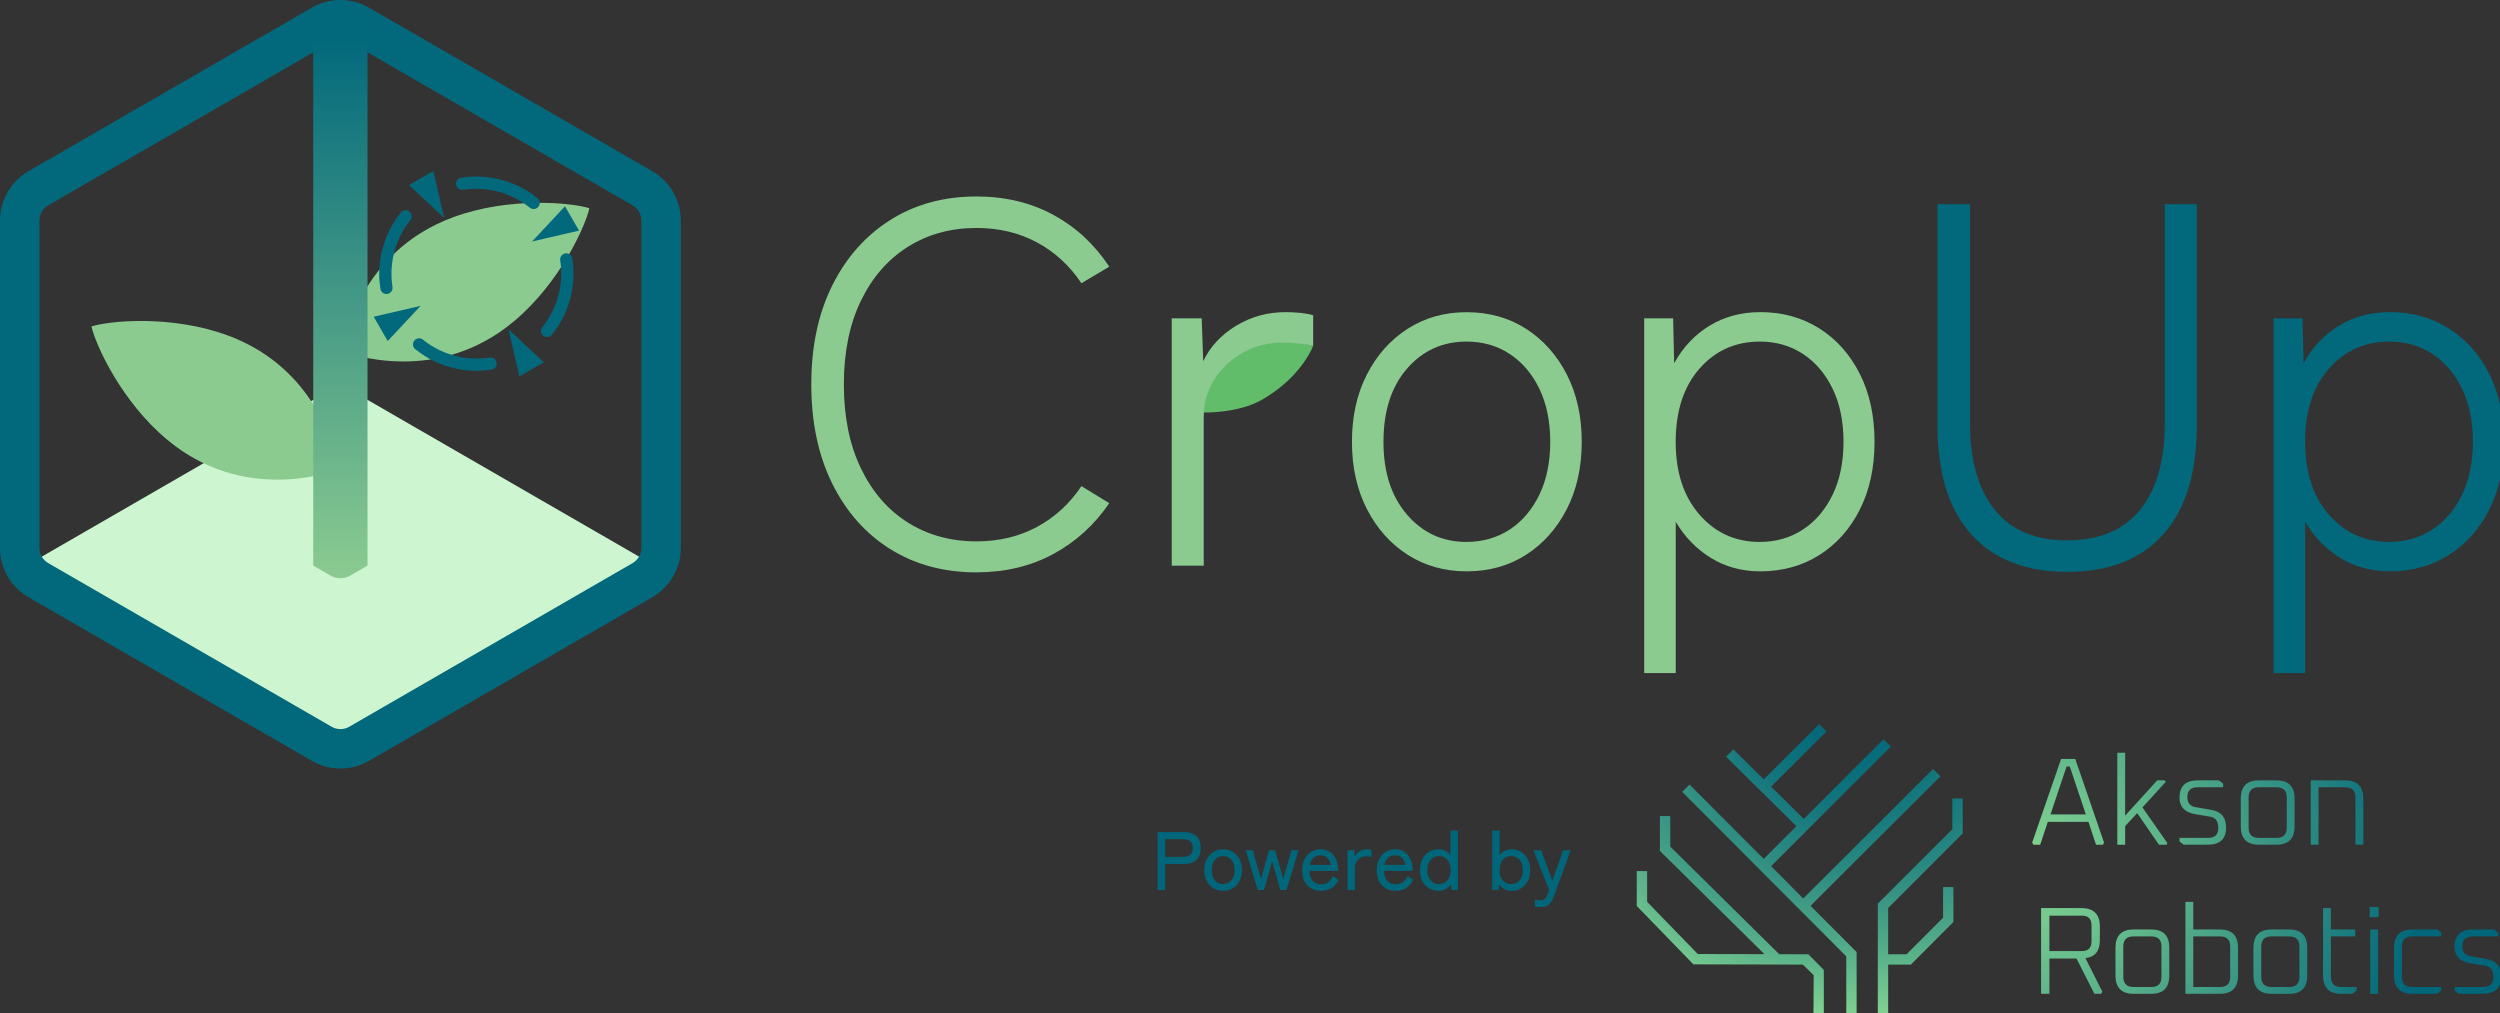 <?xml version="1.0" encoding="UTF-8" standalone="no"?>
<!-- Created with Inkscape (http://www.inkscape.org/) -->

<svg
   width="197.959mm"
   height="80.228mm"
   viewBox="0 0 197.959 80.228"
   version="1.1"
   id="svg1"
   xml:space="preserve"
   sodipodi:docname="cropup powered by akson cropped alt.svg"
   inkscape:version="1.4.2 (f4327f4, 2025-05-13)"
   xmlns:inkscape="http://www.inkscape.org/namespaces/inkscape"
   xmlns:sodipodi="http://sodipodi.sourceforge.net/DTD/sodipodi-0.dtd"
   xmlns:xlink="http://www.w3.org/1999/xlink"
   xmlns="http://www.w3.org/2000/svg"
   xmlns:svg="http://www.w3.org/2000/svg"><rect x="0" y="0" width="197.959" height="80.228" fill="#333333" stroke="none"/><sodipodi:namedview
     id="namedview1"
     pagecolor="#505050"
     bordercolor="#eeeeee"
     borderopacity="1"
     inkscape:showpageshadow="0"
     inkscape:pageopacity="0"
     inkscape:pagecheckerboard="0"
     inkscape:deskcolor="#505050"
     inkscape:document-units="mm"
     inkscape:zoom="0.83640453"
     inkscape:cx="367.04727"
     inkscape:cy="-181.13245"
     inkscape:window-width="2560"
     inkscape:window-height="1377"
     inkscape:window-x="1912"
     inkscape:window-y="-8"
     inkscape:window-maximized="1"
     inkscape:current-layer="g14" /><defs
     id="defs1"><linearGradient
       id="New_Gradient_Swatch"
       data-name="New Gradient Swatch"
       x1="101.72"
       y1="172.79"
       x2="101.72"
       y2="11.69"
       gradientUnits="userSpaceOnUse"><stop
         offset="0"
         stop-color="#8bcb90"
         id="stop1" /><stop
         offset="1"
         stop-color="#02697c"
         id="stop2" /></linearGradient><style
       id="style1">
      .cls-1 {
        fill: url(#New_Gradient_Swatch);
      }

      .cls-2 {
        fill: url(#radial-gradient);
      }

      .cls-3 {
        fill: url(#radial-gradient-2);
      }

      .cls-4 {
        fill: url(#New_Gradient_Swatch-2);
      }
    </style><radialGradient
       id="New_Gradient_Swatch-8"
       data-name="New Gradient Swatch"
       cx="243.21"
       cy="-15.75"
       fx="243.21"
       fy="-15.75"
       r="301.35"
       gradientUnits="userSpaceOnUse"><stop
         offset="0"
         stop-color="#00667a"
         id="stop1-8" /><stop
         offset=".15"
         stop-color="#046a7a"
         id="stop2-2" /><stop
         offset=".33"
         stop-color="#12757d"
         id="stop3" /><stop
         offset=".52"
         stop-color="#2a8981"
         id="stop4" /><stop
         offset=".72"
         stop-color="#4aa487"
         id="stop5" /><stop
         offset=".92"
         stop-color="#73c78e"
         id="stop6" /><stop
         offset="1"
         stop-color="#85d692"
         id="stop7" /></radialGradient><radialGradient
       id="New_Gradient_Swatch-2"
       data-name="New Gradient Swatch"
       cx="206.42"
       cy="-22.8"
       fx="206.42"
       fy="-22.8"
       r="310.14"
       xlink:href="#New_Gradient_Swatch-8" /><radialGradient
       id="radial-gradient"
       cx="176.68"
       cy="-11.06"
       fx="176.68"
       fy="-11.06"
       r="294.27"
       gradientUnits="userSpaceOnUse"><stop
         offset="0"
         stop-color="#00667a"
         id="stop8" /><stop
         offset=".15"
         stop-color="#046a7a"
         id="stop9" /><stop
         offset=".33"
         stop-color="#12757d"
         id="stop10" /><stop
         offset=".52"
         stop-color="#2a8981"
         id="stop11" /><stop
         offset=".72"
         stop-color="#4aa487"
         id="stop12" /><stop
         offset=".92"
         stop-color="#73c78e"
         id="stop13" /><stop
         offset="1"
         stop-color="#85d692"
         id="stop14" /></radialGradient><radialGradient
       id="radial-gradient-2"
       cx="380.46"
       cy="138.09"
       fx="380.46"
       fy="138.09"
       r="456.98"
       gradientUnits="userSpaceOnUse"><stop
         offset="0"
         stop-color="#85d692"
         id="stop15" /><stop
         offset=".18"
         stop-color="#6dc28d"
         id="stop16" /><stop
         offset=".55"
         stop-color="#329083"
         id="stop17" /><stop
         offset=".83"
         stop-color="#00667a"
         id="stop18" /></radialGradient><radialGradient
       xlink:href="#New_Gradient_Swatch-8"
       id="radialGradient1"
       gradientUnits="userSpaceOnUse"
       cx="243.21"
       cy="-15.75"
       fx="243.21"
       fy="-15.75"
       r="301.35" /><radialGradient
       xlink:href="#radial-gradient-2"
       id="radialGradient2"
       gradientUnits="userSpaceOnUse"
       cx="380.46"
       cy="138.09"
       fx="380.46"
       fy="138.09"
       r="456.98" /><radialGradient
       xlink:href="#radial-gradient-2"
       id="radialGradient3"
       gradientUnits="userSpaceOnUse"
       cx="380.46"
       cy="138.09"
       fx="380.46"
       fy="138.09"
       r="456.98" /><radialGradient
       xlink:href="#radial-gradient-2"
       id="radialGradient4"
       gradientUnits="userSpaceOnUse"
       cx="380.46"
       cy="138.09"
       fx="380.46"
       fy="138.09"
       r="456.98" /><radialGradient
       xlink:href="#radial-gradient-2"
       id="radialGradient5"
       gradientUnits="userSpaceOnUse"
       cx="380.46"
       cy="138.09"
       fx="380.46"
       fy="138.09"
       r="456.98" /><radialGradient
       xlink:href="#radial-gradient-2"
       id="radialGradient6"
       gradientUnits="userSpaceOnUse"
       cx="380.46"
       cy="138.09"
       fx="380.46"
       fy="138.09"
       r="456.98" /><radialGradient
       xlink:href="#radial-gradient-2"
       id="radialGradient7"
       gradientUnits="userSpaceOnUse"
       cx="380.46"
       cy="138.09"
       fx="380.46"
       fy="138.09"
       r="456.98" /><radialGradient
       xlink:href="#radial-gradient-2"
       id="radialGradient8"
       gradientUnits="userSpaceOnUse"
       cx="380.46"
       cy="138.09"
       fx="380.46"
       fy="138.09"
       r="456.98" /><radialGradient
       xlink:href="#radial-gradient-2"
       id="radialGradient9"
       gradientUnits="userSpaceOnUse"
       cx="380.46"
       cy="138.09"
       fx="380.46"
       fy="138.09"
       r="456.98" /><radialGradient
       xlink:href="#radial-gradient-2"
       id="radialGradient10"
       gradientUnits="userSpaceOnUse"
       cx="380.46"
       cy="138.09"
       fx="380.46"
       fy="138.09"
       r="456.98" /><radialGradient
       xlink:href="#radial-gradient-2"
       id="radialGradient11"
       gradientUnits="userSpaceOnUse"
       cx="380.46"
       cy="138.09"
       fx="380.46"
       fy="138.09"
       r="456.98" /><radialGradient
       xlink:href="#radial-gradient-2"
       id="radialGradient12"
       gradientUnits="userSpaceOnUse"
       cx="380.46"
       cy="138.09"
       fx="380.46"
       fy="138.09"
       r="456.98" /><radialGradient
       xlink:href="#radial-gradient-2"
       id="radialGradient13"
       gradientUnits="userSpaceOnUse"
       cx="380.46"
       cy="138.09"
       fx="380.46"
       fy="138.09"
       r="456.98" /><radialGradient
       xlink:href="#radial-gradient-2"
       id="radialGradient14"
       gradientUnits="userSpaceOnUse"
       cx="380.46"
       cy="138.09"
       fx="380.46"
       fy="138.09"
       r="456.98" /></defs><g
     id="layer1"
     transform="translate(-16.673,-18.207)"><g
       id="Layer_1-2"
       data-name="Layer 1"
       transform="matrix(0.265,0,0,0.265,16.673,18.206)"><polygon
         class="cls-5"
         points="101.72,114.81 5.89,170.14 101.72,225.47 197.55,170.14 "
         id="polygon2"
         style="fill:#cdf5d0" /><path
         class="cls-6"
         d="m 27.32,97.53 c 5.56,-1.71 23.88,-3.45 40.57,2.64 28.07,10.26 32.77,37.17 33.55,40.15 -2.97,0.81 -28.63,10.19 -51.55,-8.98 C 36.27,119.94 28.62,103.2 27.32,97.53 Z"
         id="path2"
         style="fill:#8bcb90" /><path
         class="cls-3"
         d="m 107.31,7.39 84.64,48.87 c 3.46,2 5.59,5.69 5.59,9.69 v 97.74 c 0,4 -2.13,7.69 -5.59,9.69 l -84.64,48.87 c -3.46,2 -7.72,2 -11.18,0 L 11.48,173.37 c -3.46,-2 -5.59,-5.69 -5.59,-9.69 V 65.94 c 0,-4 2.13,-7.69 5.59,-9.69 L 96.13,7.39 c 3.46,-2 7.72,-2 11.18,0 z"
         id="path3"
         style="fill:none;stroke:#02697c;stroke-width:11.78px;stroke-miterlimit:10" /><path
         class="cls-6"
         d="m 176.12,62.22 c -5.56,-1.71 -23.88,-3.45 -40.57,2.64 -28.07,10.26 -32.77,37.17 -33.55,40.15 2.97,0.81 28.63,10.19 51.55,-8.98 13.62,-11.4 21.27,-28.14 22.57,-33.81 z"
         id="path4"
         style="fill:#8bcb90" /><path
         class="cls-4"
         d="m 109.83,169.01 -5.19,2.99 c -1.81,1.05 -4.04,1.04 -5.86,0 L 93.6,169.01 V 11.69 h 16.22 v 157.32 z"
         id="path5"
         style="fill:url(#New_Gradient_Swatch)" /><g
         id="g11"><polygon
           class="cls-7"
           points="122.2,55.29 129.47,51.09 132.72,65.12 "
           id="polygon5"
           style="fill:#02697c" /><path
           class="cls-2"
           d="m 121.19,64.66 c -1.47,1.82 -3.82,5.21 -5.12,10.07 -1.3,4.87 -0.96,8.99 -0.6,11.29"
           id="path6"
           style="fill:none;stroke:#02697c;stroke-width:3.66px;stroke-linecap:round;stroke-miterlimit:10" /><path
           class="cls-2"
           d="m 163.48,98.89 c 1.47,-1.82 3.82,-5.21 5.12,-10.07 1.3,-4.87 0.96,-8.99 0.6,-11.29"
           id="path7"
           style="fill:none;stroke:#02697c;stroke-width:3.66px;stroke-linecap:round;stroke-miterlimit:10" /><path
           class="cls-2"
           d="m 125.23,102.92 c 1.82,1.47 5.21,3.82 10.07,5.12 4.87,1.3 8.99,0.96 11.29,0.6"
           id="path8"
           style="fill:none;stroke:#02697c;stroke-width:3.66px;stroke-linecap:round;stroke-miterlimit:10" /><path
           class="cls-2"
           d="m 159.45,60.63 c -1.82,-1.47 -5.21,-3.82 -10.07,-5.12 -4.87,-1.3 -8.99,-0.96 -11.29,-0.6"
           id="path9"
           style="fill:none;stroke:#02697c;stroke-width:3.66px;stroke-linecap:round;stroke-miterlimit:10" /><polygon
           class="cls-7"
           points="115.85,101.91 111.66,94.64 125.68,91.39 "
           id="polygon9"
           style="fill:#02697c" /><polygon
           class="cls-7"
           points="162.48,108.26 155.2,112.45 151.95,98.43 "
           id="polygon10"
           style="fill:#02697c" /><polygon
           class="cls-7"
           points="168.82,61.64 173.02,68.91 158.99,72.16 "
           id="polygon11"
           style="fill:#02697c" /></g><path
         class="cls-1"
         d="m 392.39,103.3 c -1.2,2.98 -5.26,10.34 -15.24,16.11 -7.2,4.16 -17.47,3.85 -17.47,3.85 0,0 -0.8,-11 11.97,-18.27 8.07,-4.6 18.78,-2.33 20.74,-1.69 z"
         id="path11"
         style="fill:#61bd6a" /><path
         class="cls-7"
         d="m 617.66,170.88 c -12.34,0 -21.89,-3.73 -28.62,-11.19 -6.74,-7.46 -10.1,-18.33 -10.1,-32.63 V 61.02 h 9.72 v 65.73 c 0,10.91 2.44,19.42 7.33,25.54 4.88,6.11 12.11,9.18 21.68,9.18 9.57,0 16.94,-3.06 21.84,-9.18 4.88,-6.12 7.33,-14.63 7.33,-25.54 V 61.02 h 9.57 v 66.04 c 0,14.3 -3.35,25.18 -10.03,32.63 -6.69,7.46 -16.25,11.19 -28.7,11.19 z"
         id="path12"
         style="fill:#02697c" /><path
         class="cls-7"
         d="m 679.37,201.12 v -106 h 8.64 l 0.31,13.42 c 2.67,-4.83 6.22,-8.59 10.65,-11.26 4.42,-2.67 9.46,-4.01 15.12,-4.01 6.59,0 12.44,1.62 17.59,4.86 5.14,3.24 9.18,7.77 12.11,13.58 2.93,5.81 4.4,12.58 4.4,20.29 0,7.71 -1.47,14.48 -4.4,20.29 -2.93,5.81 -6.97,10.33 -12.11,13.57 -5.15,3.24 -11.01,4.86 -17.59,4.86 -5.56,0 -10.49,-1.34 -14.81,-4.01 -4.32,-2.67 -7.82,-6.27 -10.49,-10.8 v 45.21 h -9.41 z m 34.56,-39.19 c 4.83,0 9.12,-1.24 12.88,-3.7 3.75,-2.47 6.71,-5.94 8.87,-10.42 2.16,-4.48 3.24,-9.74 3.24,-15.81 0,-6.07 -1.08,-11.34 -3.24,-15.81 -2.16,-4.48 -5.12,-7.95 -8.87,-10.42 -3.76,-2.47 -8.05,-3.7 -12.88,-3.7 -7.31,0 -13.32,2.7 -18.06,8.1 -4.73,5.4 -7.09,12.68 -7.09,21.84 0,9.16 2.36,16.3 7.09,21.75 4.73,5.46 10.75,8.18 18.06,8.18 z"
         id="path13"
         style="fill:#02697c" /><g
         id="g17"><path
           class="cls-6"
           d="m 291.8,171.03 c -9.77,0 -18.36,-2.31 -25.77,-6.94 -7.4,-4.63 -13.19,-11.16 -17.36,-19.6 -4.16,-8.43 -6.25,-18.31 -6.25,-29.62 0,-11.31 2.08,-21.16 6.25,-29.54 4.17,-8.39 9.96,-14.92 17.36,-19.6 7.41,-4.68 16,-7.02 25.77,-7.02 8.54,0 16.18,1.83 22.92,5.48 6.74,3.65 12.32,8.82 16.74,15.5 l -8.33,4.94 c -3.5,-5.25 -7.92,-9.31 -13.27,-12.19 -5.35,-2.88 -11.37,-4.32 -18.06,-4.32 -7.71,0 -14.55,1.88 -20.52,5.63 -5.97,3.76 -10.65,9.13 -14.04,16.13 -3.39,6.99 -5.09,15.32 -5.09,24.99 0,9.67 1.7,18.02 5.09,25.07 3.4,7.05 8.07,12.45 14.04,16.2 5.96,3.75 12.81,5.63 20.52,5.63 6.69,0 12.71,-1.44 18.06,-4.32 5.34,-2.88 9.77,-6.94 13.27,-12.19 l 8.33,5.09 c -4.42,6.48 -10,11.55 -16.74,15.2 -6.74,3.65 -14.38,5.47 -22.92,5.47 z"
           id="path14"
           style="fill:#8bcb90" /><path
           class="cls-6"
           d="m 438.23,170.72 c -6.59,0 -12.45,-1.64 -17.59,-4.93 -5.14,-3.29 -9.2,-7.84 -12.19,-13.65 -2.99,-5.81 -4.48,-12.52 -4.48,-20.13 0,-7.61 1.49,-14.33 4.48,-20.13 2.98,-5.81 7.04,-10.37 12.19,-13.65 5.14,-3.3 11.01,-4.94 17.59,-4.94 6.58,0 12.6,1.64 17.74,4.94 5.14,3.29 9.2,7.84 12.19,13.65 2.98,5.81 4.47,12.52 4.47,20.13 0,7.61 -1.49,14.32 -4.47,20.13 -2.99,5.81 -7.05,10.37 -12.19,13.65 -5.14,3.29 -11.06,4.93 -17.74,4.93 z m 0,-8.79 c 4.83,0 9.13,-1.24 12.88,-3.7 3.75,-2.47 6.71,-5.94 8.87,-10.42 2.16,-4.48 3.24,-9.74 3.24,-15.81 0,-6.07 -1.08,-11.34 -3.24,-15.81 -2.16,-4.48 -5.12,-7.95 -8.87,-10.42 -3.75,-2.47 -8.05,-3.7 -12.88,-3.7 -7.2,0 -13.14,2.7 -17.82,8.1 -4.68,5.4 -7.02,12.68 -7.02,21.84 0,9.16 2.34,16.3 7.02,21.75 4.68,5.46 10.62,8.18 17.82,8.18 z"
           id="path15"
           style="fill:#8bcb90" /><path
           class="cls-6"
           d="m 491.3,201.12 v -106 h 8.64 l 0.31,13.42 c 2.67,-4.83 6.22,-8.59 10.65,-11.26 4.42,-2.67 9.46,-4.01 15.12,-4.01 6.59,0 12.44,1.62 17.59,4.86 5.14,3.24 9.18,7.77 12.11,13.58 2.93,5.81 4.4,12.58 4.4,20.29 0,7.71 -1.47,14.48 -4.4,20.29 -2.93,5.81 -6.97,10.33 -12.11,13.57 -5.15,3.24 -11.01,4.86 -17.59,4.86 -5.56,0 -10.49,-1.34 -14.81,-4.01 -4.32,-2.67 -7.82,-6.27 -10.49,-10.8 v 45.21 h -9.41 z m 34.56,-39.19 c 4.83,0 9.12,-1.24 12.88,-3.7 3.75,-2.47 6.71,-5.94 8.87,-10.42 2.16,-4.48 3.24,-9.74 3.24,-15.81 0,-6.07 -1.08,-11.34 -3.24,-15.81 -2.16,-4.48 -5.12,-7.95 -8.87,-10.42 -3.76,-2.47 -8.05,-3.7 -12.88,-3.7 -7.31,0 -13.32,2.7 -18.06,8.1 -4.73,5.4 -7.09,12.68 -7.09,21.84 0,9.16 2.36,16.3 7.09,21.75 4.73,5.46 10.75,8.18 18.06,8.18 z"
           id="path16"
           style="fill:#8bcb90" /><path
           class="cls-6"
           d="M 350.12,169.03 V 95.12 h 8.95 l 0.46,12.81 c 2.05,-4.32 5.32,-7.84 9.79,-10.57 4.48,-2.72 9.44,-4.09 14.89,-4.09 1.44,0 2.91,0.08 4.39,0.23 1.49,0.16 2.75,0.38 3.78,0.7 v 9.1 c -0.92,-0.21 -2.24,-0.41 -3.93,-0.62 -1.7,-0.2 -3.42,-0.31 -5.17,-0.31 -4.32,0 -8.28,1 -11.88,3.01 -3.6,2.01 -6.45,4.68 -8.56,8.02 -2.11,3.35 -3.16,7.13 -3.16,11.34 v 44.28 h -9.56 z"
           id="path17"
           style="fill:#8bcb90" /></g></g><g
       id="g14"
       transform="translate(2.279)"><g
         id="Layer_2-2"
         data-name="Layer 2"
         transform="matrix(0.082,0,0,0.082,144,75.548)"><polygon
           class="cls-1"
           points="304.73,101.39 232.75,173.37 232.75,279.48 242.75,279.48 242.75,232.2 264.67,232.2 305.77,190.98 305.77,157.3 295.77,157.3 295.77,186.92 260.53,222.2 242.75,222.2 242.75,177.51 314.73,105.53 314.73,71.79 304.73,71.79 "
           id="polygon18"
           style="fill:url(#radialGradient1)" /><polygon
           class="cls-4"
           points="245.32,21.66 238.25,14.59 161.25,91.51 129.72,60.34 183.22,7.09 176.17,0 122.61,53.31 93.3,24.36 86.27,31.47 154.14,98.54 122.56,130.11 50.95,58.32 43.87,65.38 202.29,224.22 202.29,279.48 212.29,279.48 212.29,220.08 167.79,175.44 293.19,50.37 286.13,43.29 160.71,168.36 129.68,137.12 "
           id="polygon19"
           style="fill:url(#New_Gradient_Swatch-2)" /><polygon
           class="cls-2"
           points="10,141.9 0,141.9 0,175.59 54.66,231.94 160.45,232.19 170.82,242.46 170.62,279.48 180.62,279.47 180.62,237.37 165.73,222.24 137.54,222.12 32.34,118.25 32.34,88.77 22.34,88.77 22.34,122.38 123.27,222.09 58.9,221.95 10,171.57 "
           id="polygon20"
           style="fill:url(#radial-gradient)" /><g
           id="g32"><path
             class="cls-3"
             d="m 381.78,114.49 27.96,-80.88 h 13.68 l 27.84,80.88 -1.2,1.92 h -6.6 L 436.14,94.33 H 396.9 l -7.32,22.08 h -6.48 z m 17.76,-27.36 h 34.08 l -15.48,-46.2 h -3.12 z"
             id="path20"
             style="fill:url(#radialGradient2)" /><path
             class="cls-3"
             d="m 464.04,116.41 v -88.8 h 7.56 v 60.72 l 30.96,-34.08 h 7.32 l 0.84,1.56 -22.44,24.6 24.12,34.44 -0.84,1.56 h -7.32 l -21,-30.48 -11.64,12.48 v 18 z"
             id="path21"
             style="fill:url(#radialGradient3)" /><path
             class="cls-3"
             d="m 524.1,113.29 v -3.48 h 27.84 c 6.4,0 9.6,-3.2 9.6,-9.6 0,-6.4 -2.56,-10 -7.68,-10.8 l -14.64,-2.52 c -10.08,-1.68 -15.12,-7 -15.12,-15.96 0,-11.12 5.92,-16.68 17.76,-16.68 h 20.28 l 4.08,3.12 v 3.6 h -24.84 c -6.48,0 -9.72,3.16 -9.72,9.48 0,5.6 2.68,8.84 8.04,9.72 l 14.76,2.52 c 9.76,1.6 14.64,7.28 14.64,17.04 0,11.12 -5.92,16.68 -17.76,16.68 h -23.16 z"
             id="path22"
             style="fill:url(#radialGradient4)" /><path
             class="cls-3"
             d="M 583.26,98.77 V 71.89 c 0,-11.76 5.88,-17.64 17.64,-17.64 h 16.8 c 11.68,0 17.52,5.88 17.52,17.64 v 26.88 c 0,11.76 -5.84,17.64 -17.52,17.64 h -16.8 c -11.76,0 -17.64,-5.88 -17.64,-17.64 z m 7.56,1.2 c 0,6.56 3.28,9.84 9.84,9.84 h 17.28 c 6.48,0 9.72,-3.28 9.72,-9.84 V 70.69 c 0,-6.48 -3.24,-9.72 -9.72,-9.72 h -17.28 c -6.56,0 -9.84,3.24 -9.84,9.72 z"
             id="path23"
             style="fill:url(#radialGradient5)" /><path
             class="cls-3"
             d="M 650.81,116.41 V 54.25 h 33.24 c 11.68,0 17.52,5.88 17.52,17.64 v 44.52 h -7.56 V 70.69 c 0,-6.48 -3.24,-9.72 -9.72,-9.72 h -25.92 v 55.44 z"
             id="path24"
             style="fill:url(#radialGradient6)" /><path
             class="cls-3"
             d="m 390.42,260.41 v -82.8 h 38.88 c 11.92,0 17.88,5.96 17.88,17.88 v 13.08 c 0,10.48 -4.64,16.28 -13.92,17.4 l 16.32,32.4 -1.08,2.04 h -6.6 l -17.28,-34.08 h -26.16 v 34.08 z m 8.04,-41.28 h 31.32 c 6.24,0 9.36,-3.16 9.36,-9.48 v -15.36 c 0,-6.24 -3.12,-9.36 -9.36,-9.36 h -31.32 z"
             id="path25"
             style="fill:url(#radialGradient7)" /><path
             class="cls-3"
             d="m 462.26,242.77 v -26.88 c 0,-11.76 5.88,-17.64 17.64,-17.64 h 16.8 c 11.68,0 17.52,5.88 17.52,17.64 v 26.88 c 0,11.76 -5.84,17.64 -17.52,17.64 h -16.8 c -11.76,0 -17.64,-5.88 -17.64,-17.64 z m 7.56,1.2 c 0,6.56 3.28,9.84 9.84,9.84 h 17.28 c 6.48,0 9.72,-3.28 9.72,-9.84 v -29.28 c 0,-6.48 -3.24,-9.72 -9.72,-9.72 h -17.28 c -6.56,0 -9.84,3.24 -9.84,9.72 z"
             id="path26"
             style="fill:url(#radialGradient8)" /><path
             class="cls-3"
             d="m 529.82,260.41 v -88.8 h 7.56 v 26.64 h 25.68 c 11.68,0 17.52,5.88 17.52,17.64 v 26.88 c 0,11.76 -5.84,17.64 -17.52,17.64 z m 7.56,-6.6 h 25.92 c 6.48,0 9.72,-3.28 9.72,-9.84 v -29.28 c 0,-6.48 -3.24,-9.72 -9.72,-9.72 h -25.92 z"
             id="path27"
             style="fill:url(#radialGradient9)" /><path
             class="cls-3"
             d="m 595.48,242.77 v -26.88 c 0,-11.76 5.88,-17.64 17.64,-17.64 h 16.8 c 11.68,0 17.52,5.88 17.52,17.64 v 26.88 c 0,11.76 -5.84,17.64 -17.52,17.64 h -16.8 c -11.76,0 -17.64,-5.88 -17.64,-17.64 z m 7.56,1.2 c 0,6.56 3.28,9.84 9.84,9.84 h 17.28 c 6.48,0 9.72,-3.28 9.72,-9.84 v -29.28 c 0,-6.48 -3.24,-9.72 -9.72,-9.72 h -17.28 c -6.56,0 -9.84,3.24 -9.84,9.72 z"
             id="path28"
             style="fill:url(#radialGradient10)" /><path
             class="cls-3"
             d="m 662.74,242.77 v -65.16 h 7.56 v 20.64 h 23.52 v 6.72 H 670.3 v 39 c 0,6.56 3.28,9.84 9.84,9.84 h 14.88 v 3.48 l -4.08,3.12 h -10.56 c -11.76,0 -17.64,-5.88 -17.64,-17.64 z"
             id="path29"
             style="fill:url(#radialGradient11)" /><path
             class="cls-3"
             d="m 707.8,186.37 v -9.84 h 8.64 v 9.84 z m 0.48,74.04 v -62.16 h 7.56 v 62.16 z"
             id="path30"
             style="fill:url(#radialGradient12)" /><path
             class="cls-3"
             d="m 731.27,242.77 v -26.88 c 0,-11.76 5.88,-17.64 17.64,-17.64 h 23.88 l 4.08,3.12 v 3.6 h -28.2 c -6.56,0 -9.84,3.24 -9.84,9.72 v 29.28 c 0,6.56 3.28,9.84 9.84,9.84 h 28.2 v 3.48 l -4.08,3.12 h -23.88 c -11.76,0 -17.64,-5.88 -17.64,-17.64 z"
             id="path31"
             style="fill:url(#radialGradient13)" /><path
             class="cls-3"
             d="m 789.67,257.29 v -3.48 h 27.84 c 6.4,0 9.6,-3.2 9.6,-9.6 0,-6.4 -2.56,-10 -7.68,-10.8 l -14.64,-2.52 c -10.08,-1.68 -15.12,-7 -15.12,-15.96 0,-11.12 5.92,-16.68 17.76,-16.68 h 20.28 l 4.08,3.12 v 3.6 h -24.84 c -6.48,0 -9.72,3.16 -9.72,9.48 0,5.6 2.68,8.84 8.04,9.72 l 14.76,2.52 c 9.76,1.6 14.64,7.28 14.64,17.04 0,11.12 -5.92,16.68 -17.76,16.68 h -23.16 z"
             id="path32"
             style="fill:url(#radialGradient14)" /></g></g><path
         d="m 53.228,96.557 v -5.927 h 2.65 q 0.838,0 1.295,0.389 0.466,0.389 0.466,1.236 0,0.855 -0.466,1.253 -0.457,0.398 -1.295,0.398 h -1.88 v 2.65 z m 0.77,-3.387 h 1.786 q 0.508,0 0.77,-0.212 0.271,-0.22 0.271,-0.703 0,-0.474 -0.271,-0.686 -0.262,-0.212 -0.77,-0.212 h -1.786 z m 5.935,3.48 q -0.559,0 -0.999,-0.262 -0.432,-0.271 -0.686,-0.754 -0.246,-0.483 -0.246,-1.118 0,-0.635 0.246,-1.109 0.254,-0.483 0.686,-0.745 0.44,-0.271 0.999,-0.271 0.559,0 0.991,0.271 0.44,0.262 0.686,0.745 0.254,0.474 0.254,1.109 0,0.635 -0.254,1.118 -0.246,0.483 -0.686,0.754 -0.432,0.262 -0.991,0.262 z m 0,-0.694 q 0.516,0 0.838,-0.381 0.33,-0.389 0.33,-1.058 0,-0.669 -0.33,-1.05 -0.322,-0.381 -0.838,-0.381 -0.516,0 -0.847,0.381 -0.322,0.381 -0.322,1.05 0,0.669 0.322,1.058 0.33,0.381 0.847,0.381 z m 3.531,0.601 -1.219,-4.064 h 0.728 l 0.83,2.946 0.83,-2.946 h 0.618 l 0.83,2.946 0.838,-2.946 h 0.728 l -1.228,4.064 h -0.635 l -0.838,-2.963 -0.838,2.963 z m 6.502,0.093 q -0.576,0 -1.016,-0.246 -0.44,-0.246 -0.686,-0.72 -0.246,-0.483 -0.246,-1.16 0,-0.652 0.246,-1.126 0.246,-0.483 0.669,-0.745 0.432,-0.262 0.991,-0.262 0.559,0 0.948,0.279 0.398,0.271 0.601,0.728 0.212,0.457 0.212,0.999 v 0.203 h -2.921 q 0.017,0.677 0.339,1.033 0.33,0.347 0.872,0.347 0.432,0 0.711,-0.212 0.288,-0.212 0.483,-0.635 l 0.576,0.381 q -0.288,0.593 -0.737,0.864 -0.44,0.271 -1.041,0.271 z m -1.16,-2.659 h 2.134 q -0.068,-0.44 -0.339,-0.711 -0.271,-0.271 -0.686,-0.271 -0.44,0 -0.728,0.254 -0.288,0.246 -0.381,0.728 z m 3.852,2.565 v -4.064 h 0.694 l 0.042,0.635 q 0.169,-0.33 0.508,-0.533 0.347,-0.203 0.745,-0.203 0.135,0 0.254,0.017 0.119,0.017 0.203,0.034 v 0.737 q -0.093,-0.025 -0.237,-0.042 -0.144,-0.017 -0.313,-0.017 -0.474,0 -0.804,0.313 -0.33,0.305 -0.33,0.804 v 2.32 z m 4.936,0.093 q -0.576,0 -1.016,-0.246 -0.44,-0.246 -0.686,-0.72 -0.246,-0.483 -0.246,-1.16 0,-0.652 0.246,-1.126 0.246,-0.483 0.669,-0.745 0.432,-0.262 0.991,-0.262 0.559,0 0.948,0.279 0.398,0.271 0.601,0.728 0.212,0.457 0.212,0.999 v 0.203 h -2.921 q 0.017,0.677 0.339,1.033 0.33,0.347 0.872,0.347 0.432,0 0.711,-0.212 0.288,-0.212 0.483,-0.635 l 0.576,0.381 q -0.288,0.593 -0.737,0.864 -0.44,0.271 -1.041,0.271 z m -1.16,-2.659 h 2.134 q -0.068,-0.44 -0.339,-0.711 -0.271,-0.271 -0.686,-0.271 -0.44,0 -0.728,0.254 -0.288,0.246 -0.381,0.728 z m 5.563,2.659 q -0.559,0 -0.999,-0.254 -0.432,-0.262 -0.686,-0.737 -0.246,-0.483 -0.246,-1.135 0,-0.66 0.246,-1.135 0.254,-0.483 0.686,-0.737 0.44,-0.262 0.999,-0.262 0.373,0 0.677,0.161 0.313,0.161 0.525,0.457 v -2.523 h 0.754 v 6.071 h -0.669 l -0.025,-0.584 q -0.212,0.313 -0.542,0.5 -0.322,0.178 -0.72,0.178 z m 0.025,-0.694 q 0.516,0 0.847,-0.381 0.339,-0.381 0.339,-1.05 0,-0.677 -0.339,-1.058 -0.33,-0.381 -0.847,-0.381 -0.516,0 -0.855,0.381 -0.339,0.381 -0.339,1.058 0,0.669 0.339,1.05 0.339,0.381 0.855,0.381 z m 7.4,0.694 q -0.398,0 -0.72,-0.178 -0.322,-0.186 -0.542,-0.5 l -0.025,0.584 h -0.677 v -6.071 h 0.762 v 2.523 q 0.212,-0.296 0.516,-0.457 0.305,-0.161 0.686,-0.161 0.559,0 0.991,0.262 0.432,0.254 0.677,0.737 0.254,0.474 0.254,1.135 0,0.652 -0.254,1.135 -0.246,0.474 -0.677,0.737 -0.432,0.254 -0.991,0.254 z m -0.025,-0.694 q 0.516,0 0.855,-0.381 0.339,-0.381 0.339,-1.05 0,-0.677 -0.339,-1.058 -0.339,-0.381 -0.855,-0.381 -0.516,0 -0.855,0.381 -0.33,0.381 -0.33,1.058 0,0.669 0.33,1.05 0.339,0.381 0.855,0.381 z m 3.065,2.354 q -0.364,0 -0.652,-0.068 v -0.703 q 0.127,0.034 0.279,0.051 0.161,0.025 0.305,0.025 0.322,0 0.449,-0.127 0.127,-0.127 0.254,-0.449 l 0.186,-0.491 -1.609,-4.056 h 0.796 l 1.143,3.133 1.101,-3.133 h 0.779 l -1.744,4.775 q -0.186,0.516 -0.474,0.779 -0.279,0.262 -0.813,0.262 z"
         id="text14"
         style="font-weight:500;font-size:8.467px;font-family:'Zen Kaku Gothic New';-inkscape-font-specification:'Zen Kaku Gothic New Medium';white-space:pre;inline-size:192.426;fill:#00667a;stroke-width:0.77"
         transform="matrix(0.774,0,0,0.774,64.859,13.944)"
         aria-label="Powered by" /></g></g></svg>
